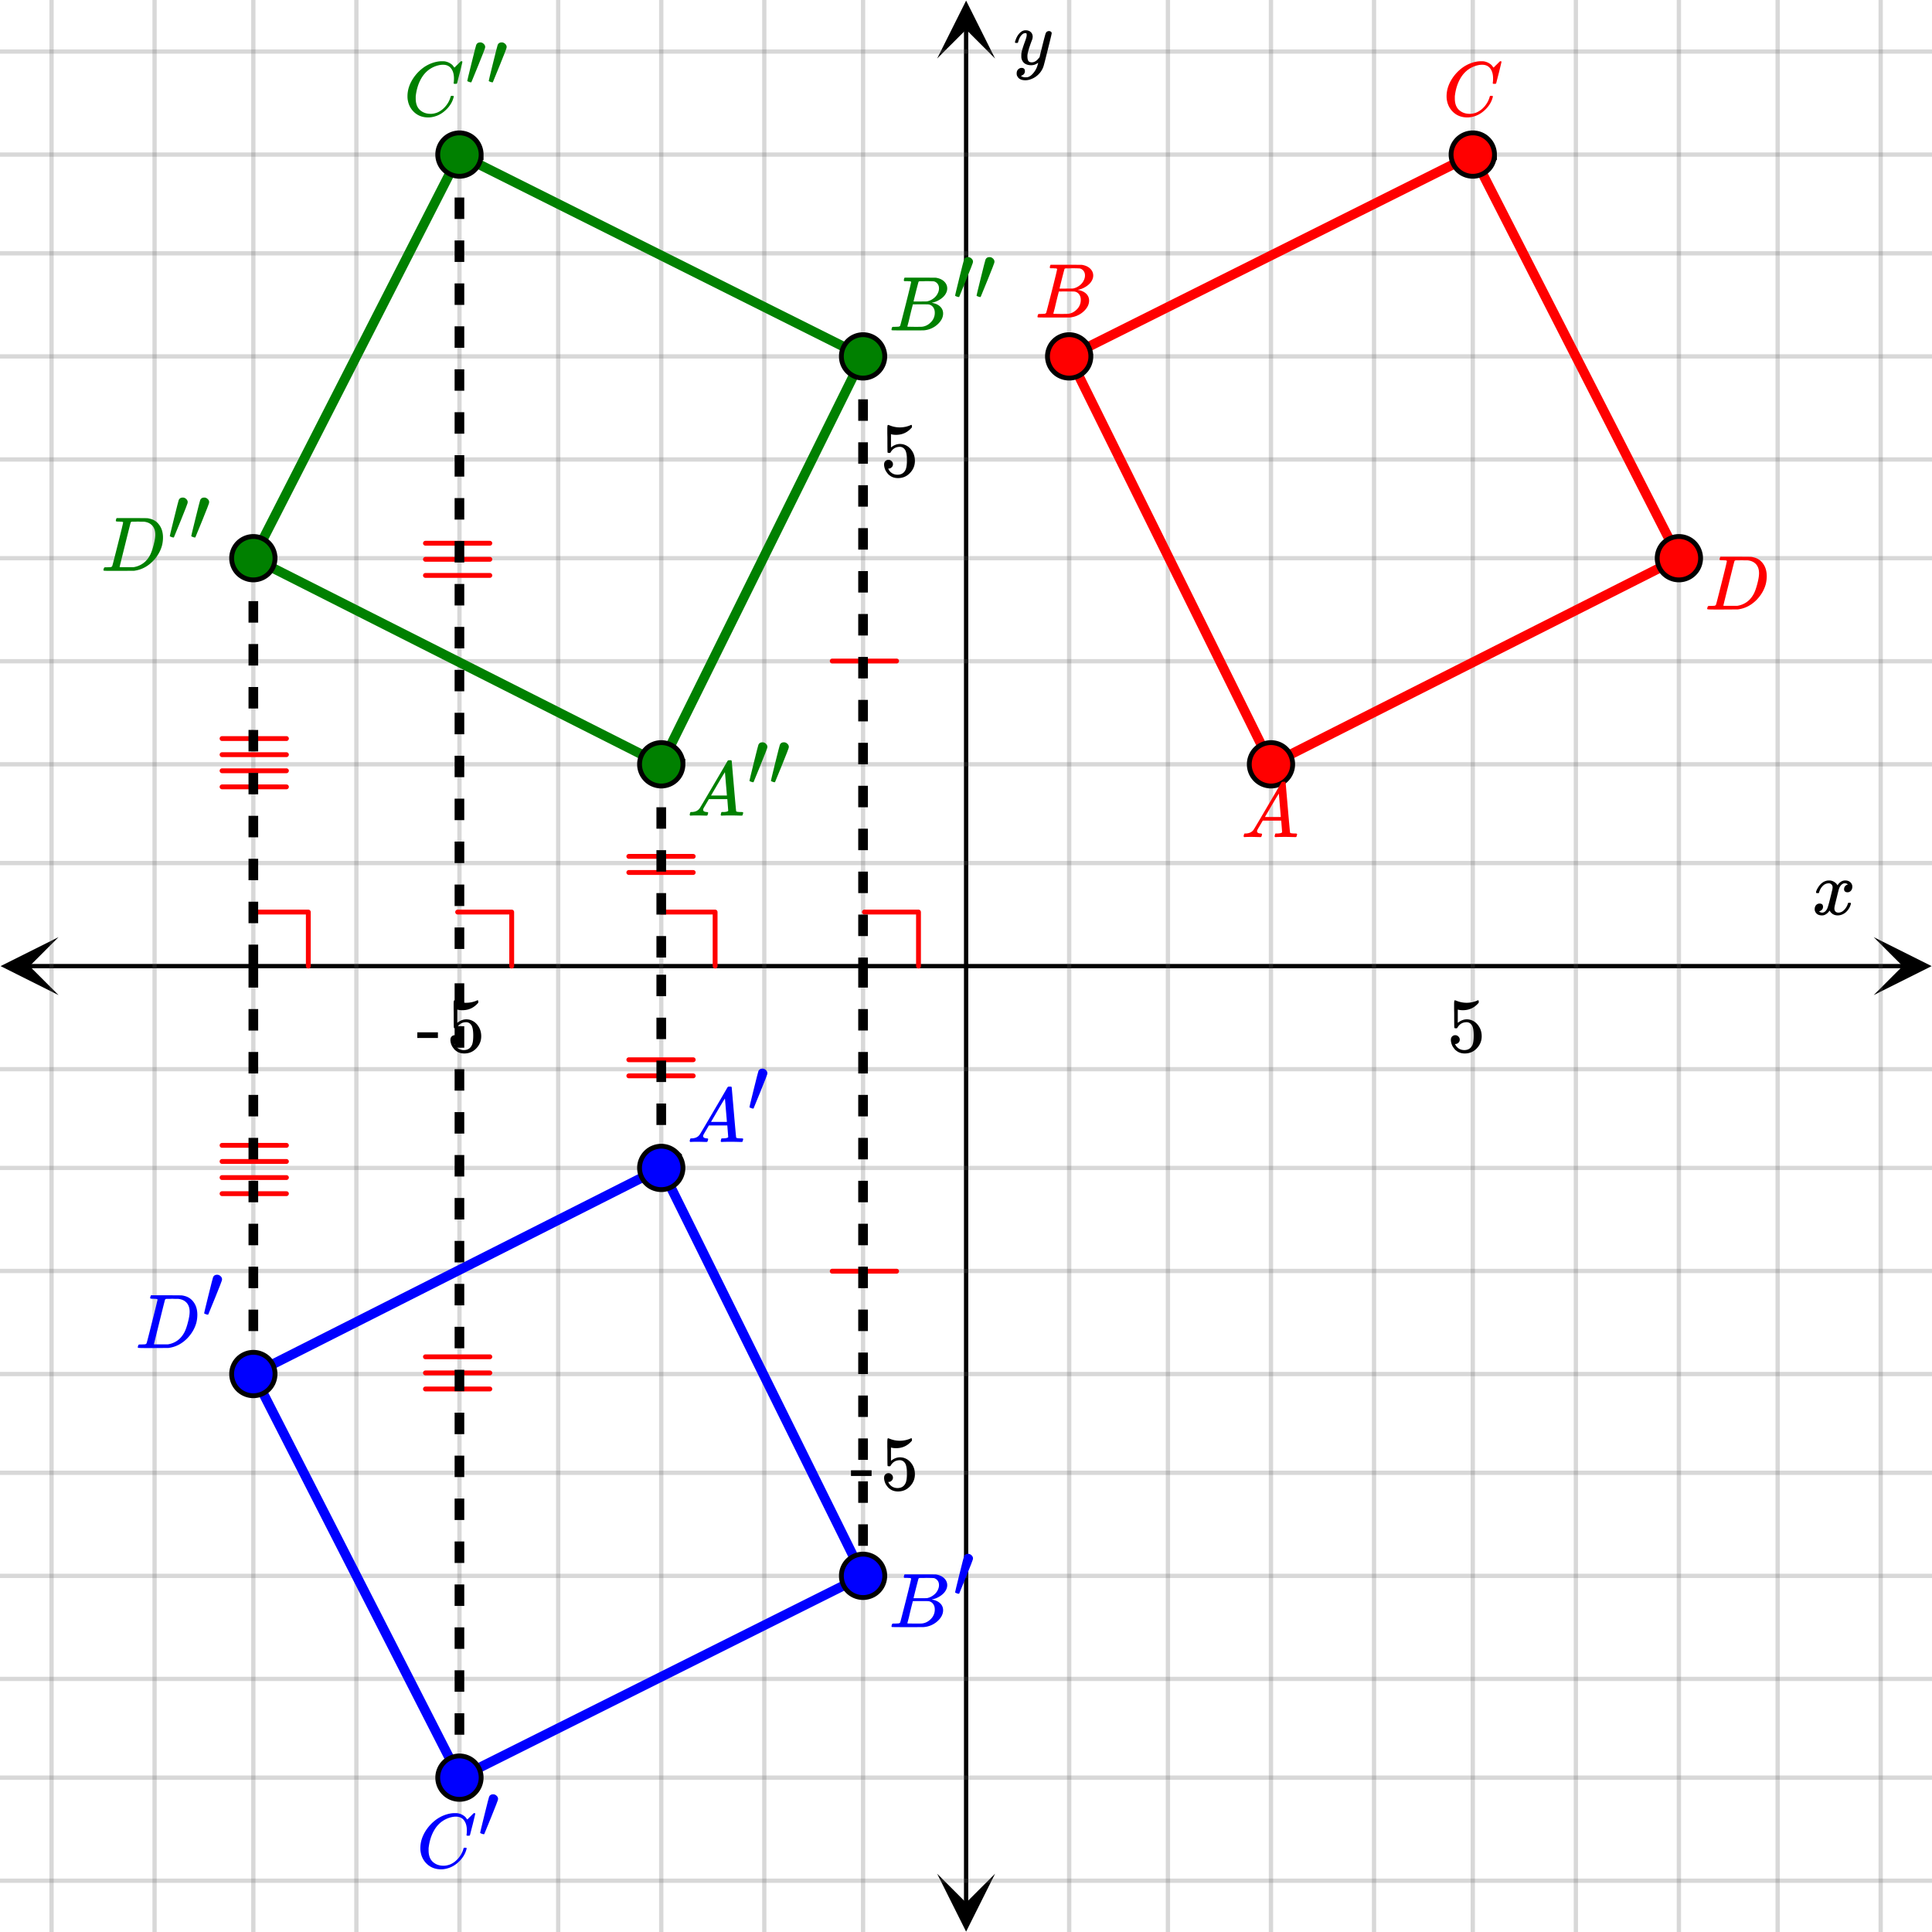 <svg xmlns="http://www.w3.org/2000/svg" xmlns:xlink="http://www.w3.org/1999/xlink" width="449.28" height="449.28" viewBox="0 0 336.96 336.96"><defs><symbol overflow="visible" id="g"><path d="M.563 0C.5-.063.469-.11.469-.14c0-.04.015-.118.047-.235.03-.113.054-.18.078-.203L.64-.625h.203c.625-.02 1.082-.242 1.375-.672.05-.05.863-1.422 2.437-4.11A452.554 452.554 0 0 0 7.046-9.5c.052-.07.095-.113.126-.125.039-.02.144-.031.312-.031h.235c.05.086.078.133.078.14l.375 4.344c.25 2.906.383 4.375.406 4.406.04.094.332.141.875.141.094 0 .16.008.203.016.04 0 .07.011.094.03a.111.111 0 0 1 .047.095.983.983 0 0 1-.047.187 1.032 1.032 0 0 1-.078.25C9.648-.016 9.594 0 9.5 0c-.168 0-.438-.004-.813-.016-.374-.007-.671-.015-.89-.015-.844 0-1.399.011-1.656.031h-.172a.365.365 0 0 1-.094-.11c0-.019.016-.1.047-.25.031-.124.055-.195.078-.218l.047-.047h.281c.477-.008.766-.082.86-.219L7.03-2.875H3.813l-.454.781c-.324.543-.492.836-.5.875a.524.524 0 0 0-.046.203c0 .23.203.36.609.391.176 0 .265.047.265.14a.583.583 0 0 1-.046.188.754.754 0 0 1-.094.25C3.523-.016 3.473 0 3.39 0c-.157 0-.403-.004-.735-.016-.336-.007-.586-.015-.75-.015C1.258-.031.848-.02.672 0zm6.39-3.5c0-.102-.058-.805-.172-2.11-.105-1.3-.164-1.956-.172-1.968L6.25-7c-.148.242-.434.719-.86 1.438L4.189-3.5H6.952zm0 0"/></symbol><symbol overflow="visible" id="h"><path d="M3.89-8.469c0-.008-.007-.02-.015-.031a.084.084 0 0 0-.047-.016.311.311 0 0 1-.062-.03.156.156 0 0 0-.079-.017c-.03-.007-.062-.015-.093-.015h-.219a.516.516 0 0 0-.125-.016h-.531c-.043-.008-.074-.039-.094-.094-.012-.019-.008-.097.016-.234.039-.164.082-.258.125-.281h1.75c2.332 0 3.562.008 3.687.015.613.094 1.098.313 1.453.657.352.344.531.746.531 1.203 0 .312-.085.617-.25.906-.199.367-.515.695-.953.984-.437.293-.89.485-1.359.579l-.14.046c.593.086 1.07.293 1.437.625.363.336.547.747.547 1.235 0 .648-.297 1.258-.89 1.828a4.026 4.026 0 0 1-2.47 1.11C6.047-.005 5.098 0 3.266 0 1.46 0 .55-.008.53-.031.488-.051.47-.086.47-.141c0-.062.008-.125.031-.187.04-.164.086-.258.14-.281a.954.954 0 0 1 .204-.016h.078c.238 0 .504-.008.797-.031.133-.031.222-.086.265-.172.02-.031.344-1.274.97-3.735.624-2.468.937-3.769.937-3.906zm4.86 1.14c0-.312-.078-.57-.234-.78a1.131 1.131 0 0 0-.625-.438c-.063-.02-.48-.035-1.25-.047-.18 0-.368.008-.563.016h-.64c-.125.012-.211.043-.25.094-.024.043-.172.609-.454 1.703-.273 1.093-.414 1.672-.421 1.734h1.093c.727 0 1.145-.004 1.25-.016.375-.07.723-.222 1.047-.453.332-.226.586-.504.766-.828.187-.332.281-.66.281-.984zm-.734 4.235c0-.394-.106-.722-.313-.984a1.208 1.208 0 0 0-.797-.453c-.054-.008-.43-.016-1.125-.016-1.062 0-1.593.008-1.593.016 0 .023-.086.351-.25.984a121.9 121.9 0 0 0-.454 1.906l-.25.938c0 .043.051.062.157.062.113 0 .476.008 1.093.016.801 0 1.235-.004 1.297-.016.582-.062 1.098-.32 1.547-.78a2.279 2.279 0 0 0 .688-1.673zm0 0"/></symbol><symbol overflow="visible" id="i"><path d="M8.781-6.484c0-.75-.168-1.336-.5-1.766-.324-.426-.793-.64-1.406-.64-.48 0-.996.117-1.547.343-.969.418-1.73 1.117-2.281 2.094-.492.867-.805 1.887-.938 3.062V-3c0 1.031.336 1.773 1.016 2.219.438.304.969.453 1.594.453.343 0 .718-.07 1.125-.219.531-.219 1.008-.57 1.437-1.062.426-.5.723-1.04.89-1.625.032-.114.056-.18.079-.204.031-.019.102-.03.219-.03.187 0 .281.038.281.109 0 .023-.012.07-.031.14-.211.805-.64 1.524-1.297 2.156C6.773-.425 6.05-.016 5.25.173a3.756 3.756 0 0 1-.953.125C3.367.297 2.594.03 1.969-.5A3.566 3.566 0 0 1 .766-2.516a3.733 3.733 0 0 1-.094-.875c0-1.082.336-2.132 1.015-3.156a7.267 7.267 0 0 1 1.5-1.64 6.098 6.098 0 0 1 1.97-1.063c.53-.164 1.015-.25 1.452-.25.32 0 .508.008.563.016.539.093.992.32 1.36.671l.109.141c.05.074.097.137.14.188.04.054.067.078.078.078.032 0 .149-.114.36-.344.062-.05.129-.113.203-.188l.219-.218a.722.722 0 0 1 .14-.14l.203-.204h.079c.124 0 .187.031.187.094 0 .031-.148.648-.438 1.844a166.04 166.04 0 0 0-.484 1.89.239.239 0 0 1-.078.094.858.858 0 0 1-.234.016h-.204a.936.936 0 0 1-.093-.094c0-.008.008-.086.031-.235.02-.175.031-.375.031-.593zm0 0"/></symbol><symbol overflow="visible" id="j"><path d="M3.875-8.469c0-.008-.008-.02-.016-.031a.084.084 0 0 0-.046-.016c-.012-.007-.028-.02-.047-.03a.291.291 0 0 0-.094-.017c-.031-.007-.063-.015-.094-.015H3.36a.516.516 0 0 0-.125-.016h-.14c-.305 0-.465-.031-.485-.094-.011-.019-.007-.093.016-.218.05-.176.094-.274.125-.297h2.688c1.5 0 2.335.008 2.515.015.176 0 .36.028.547.079.707.156 1.27.527 1.688 1.109.425.586.64 1.313.64 2.188 0 .449-.055.89-.156 1.328-.262 1.011-.79 1.933-1.578 2.765-.906.93-1.946 1.485-3.11 1.672l-.187.031L3.187 0h-1.5C.883 0 .478-.02.47-.063v-.015C.445-.118.438-.141.438-.141c0-.02.015-.086.046-.203.04-.133.079-.21.11-.234.031-.031.133-.047.312-.047.239 0 .508-.008.813-.031.125-.031.207-.086.25-.172.031-.031.351-1.274.968-3.735.626-2.468.938-3.769.938-3.906zm5.61 2.14c0-.663-.18-1.19-.532-1.577-.355-.383-.844-.61-1.469-.672h-.593c-.157-.008-.305-.016-.438-.016-.137 0-.281.008-.437.016h-.563c-.125.012-.21.055-.25.125-.023.031-.351 1.328-.984 3.89-.637 2.555-.953 3.84-.953 3.86 0 .043.05.062.156.062h2.25c.851-.132 1.57-.492 2.156-1.078.32-.332.586-.71.797-1.14.207-.426.398-.993.578-1.704.188-.718.281-1.304.281-1.765zm0 0"/></symbol><symbol overflow="visible" id="l"><path d="M.781-3.75C.727-3.8.703-3.848.703-3.89c.031-.25.172-.563.422-.938.414-.633.941-1.004 1.578-1.11.133-.007.235-.015.297-.015.313 0 .598.086.86.25.269.156.46.355.578.594.113-.157.187-.25.218-.282.332-.375.711-.562 1.14-.562.364 0 .661.105.891.312.227.211.344.465.344.766 0 .281-.078.516-.234.703a.776.776 0 0 1-.625.281.64.64 0 0 1-.422-.14.521.521 0 0 1-.156-.39c0-.415.222-.696.672-.845a.58.58 0 0 0-.141-.093.705.705 0 0 0-.39-.094.91.91 0 0 0-.266.031c-.336.149-.586.445-.75.89-.032.075-.164.579-.39 1.516-.231.93-.356 1.45-.376 1.563a1.827 1.827 0 0 0-.047.406c0 .211.063.383.188.516.125.125.289.187.5.187.383 0 .726-.16 1.031-.484.3-.32.508-.676.625-1.063.02-.082.04-.129.063-.14.03-.02.109-.031.234-.031.164 0 .25.039.25.109 0 .012-.012.058-.031.14-.149.563-.461 1.055-.938 1.47-.43.323-.875.484-1.344.484-.625 0-1.101-.282-1.421-.844-.262.406-.594.68-1 .812-.086.02-.2.032-.344.032-.524 0-.89-.188-1.11-.563a.953.953 0 0 1-.14-.531c0-.27.078-.5.234-.688a.798.798 0 0 1 .625-.28c.395 0 .594.187.594.562 0 .336-.164.574-.484.718a.359.359 0 0 1-.063.047l-.078.031c-.012.012-.024.016-.031.016h-.032c0 .031.063.074.188.125a.817.817 0 0 0 .36.078c.32 0 .597-.203.827-.61.102-.163.282-.75.532-1.75.05-.206.109-.437.171-.687.063-.257.11-.457.141-.593.031-.133.05-.211.063-.235a2.86 2.86 0 0 0 .078-.531.678.678 0 0 0-.188-.5.613.613 0 0 0-.484-.203c-.406 0-.762.156-1.063.469a2.562 2.562 0 0 0-.609 1.078c-.012.074-.031.12-.063.14a.752.752 0 0 1-.218.016zm0 0"/></symbol><symbol overflow="visible" id="o"><path d="M6.234-5.813c.125 0 .227.04.313.11.094.062.14.152.14.266 0 .117-.226 1.058-.671 2.828C5.578-.836 5.328.133 5.266.312a3.459 3.459 0 0 1-.688 1.22 3.641 3.641 0 0 1-1.11.874c-.491.239-.945.36-1.359.36-.687 0-1.152-.22-1.39-.657-.094-.125-.14-.304-.14-.53 0-.306.085-.544.265-.72.187-.168.379-.25.578-.25.394 0 .594.188.594.563 0 .332-.157.578-.47.734a.298.298 0 0 1-.062.032.295.295 0 0 0-.078.03c-.011.009-.023.016-.031.016L1.328 2c.031.05.129.11.297.172.133.05.273.078.422.078h.11c.155 0 .273-.012.359-.031.332-.094.648-.324.953-.688A3.69 3.69 0 0 0 4.188.25c.093-.3.14-.477.14-.531 0-.008-.012-.004-.031.015a.358.358 0 0 1-.078.047c-.336.239-.703.36-1.11.36-.46 0-.84-.106-1.14-.313-.293-.219-.48-.531-.563-.937a2.932 2.932 0 0 1-.015-.407c0-.218.007-.382.03-.5.063-.394.266-1.054.61-1.984.196-.531.297-.898.297-1.11a.838.838 0 0 0-.031-.265c-.024-.05-.074-.078-.156-.078h-.063c-.21 0-.406.094-.594.281-.293.293-.511.727-.656 1.297 0 .012-.008.027-.015.047a.188.188 0 0 1-.032.047l-.015.015c-.012.012-.028.016-.047.016h-.36C.305-3.8.281-3.836.281-3.86a.97.97 0 0 1 .047-.203c.188-.625.469-1.113.844-1.468.3-.282.617-.422.953-.422.383 0 .688.105.906.312.227.2.344.485.344.86-.023.168-.04.261-.047.281 0 .055-.07.246-.203.578-.367 1-.586 1.735-.656 2.203a1.857 1.857 0 0 0-.016.297c0 .344.05.61.156.797.114.18.313.266.594.266.207 0 .406-.051.594-.157a1.84 1.84 0 0 0 .422-.328c.093-.101.21-.242.36-.422a32.833 32.833 0 0 1 .25-1.063c.093-.35.175-.687.25-1 .343-1.35.534-2.062.577-2.124a.592.592 0 0 1 .578-.36zm0 0"/></symbol><symbol overflow="visible" id="k"><path d="M2.672-7.547c.226 0 .426.086.594.25.175.156.265.34.265.547 0 .043-.011.11-.031.203 0 .063-.39 1.063-1.172 3C1.547-1.609 1.145-.629 1.125-.609c-.012.023-.031.03-.063.03C1-.578.895-.597.75-.64.52-.723.406-.785.406-.828c0-.063.25-1.102.75-3.125.5-2.02.77-3.078.813-3.172.125-.281.36-.422.703-.422zm0 0"/></symbol><symbol overflow="visible" id="m"><path d="M1.438-2.89a.72.72 0 0 1 .546.234.72.72 0 0 1 .235.547c0 .21-.078.386-.235.53a.73.73 0 0 1-.515.22h-.094l.047.062c.133.293.336.531.61.719.28.187.609.281.984.281.644 0 1.101-.27 1.375-.812.175-.332.265-.907.265-1.72 0-.925-.125-1.55-.375-1.874-.23-.3-.515-.453-.86-.453-.698 0-1.23.308-1.593.922a.312.312 0 0 1-.094.125.761.761 0 0 1-.203.015c-.148 0-.23-.031-.25-.093-.023-.032-.031-.817-.031-2.36 0-.258-.008-.57-.016-.937v-.72c0-.5.032-.75.094-.75a.047.047 0 0 1 .047-.03l.25.078a4.646 4.646 0 0 0 3.625-.016.402.402 0 0 1 .172-.062c.07 0 .11.086.11.25v.171C4.8-7.686 3.878-7.25 2.765-7.25c-.282 0-.532-.023-.75-.078l-.141-.031v2.312c.508-.406 1.035-.61 1.578-.61.164 0 .348.024.547.063.602.157 1.094.5 1.469 1.032.383.523.578 1.14.578 1.859 0 .812-.29 1.515-.86 2.11-.562.593-1.261.89-2.093.89C2.52.297 2.035.14 1.64-.172a1.618 1.618 0 0 1-.438-.453C.93-.945.758-1.348.687-1.828c0-.02-.007-.055-.015-.11v-.14c0-.25.07-.445.219-.594a.745.745 0 0 1 .546-.219zm0 0"/></symbol><symbol overflow="visible" id="n"><path d="M.14-2.406v-.985h3.594v.985zm0 0"/></symbol><clipPath id="a"><path d="M.102 163.445H11V174H.102zm0 0"/></clipPath><clipPath id="b"><path d="M326.79 163.445h10.17V174h-10.17zm0 0"/></clipPath><clipPath id="c"><path d="M8 0h321v336.96H8zm0 0"/></clipPath><clipPath id="d"><path d="M163.445 326H174v10.898h-10.555zm0 0"/></clipPath><clipPath id="e"><path d="M163.445 0H174v10.21h-10.555zm0 0"/></clipPath><clipPath id="f"><path d="M0 8h336.96v321H0zm0 0"/></clipPath></defs><path fill="#fff" d="M0 0h336.96v336.96H0z"/><path fill="#fff" d="M0 0h336.96v336.96H0z"/><path d="M5.055 168.5h326.89" fill="none" stroke="#000" stroke-width=".749"/><g clip-path="url(#a)"><path d="M10.21 163.445L.103 168.5l10.109 5.055-5.055-5.055zm0 0"/></g><g clip-path="url(#b)"><path d="M326.79 163.445l10.108 5.055-10.109 5.055 5.055-5.055zm0 0"/></g><g clip-path="url(#c)"><path d="M186.473 0v337M203.699 0v337M221.672 0v337M239.645 0v337M256.867 0v337M274.844 0v337M292.816 0v337M310.04 0v337M328.012 0v337M150.527 0v337M133.301 0v337M115.328 0v337M97.355 0v337M80.133 0v337M62.156 0v337M44.184 0v337M26.96 0v337M8.988 0v337" stroke-linecap="round" stroke-linejoin="round" stroke="#666" stroke-opacity=".251" stroke-width=".749"/></g><path d="M168.5 331.945V5.055" fill="none" stroke="#000" stroke-width=".749"/><g clip-path="url(#d)"><path d="M163.445 326.79l5.055 10.108 5.055-10.109-5.055 5.055zm0 0"/></g><g clip-path="url(#e)"><path d="M163.445 10.21L168.5.103l5.055 10.109-5.055-5.055zm0 0"/></g><g clip-path="url(#f)"><path d="M0 150.527h337M0 133.301h337M0 115.328h337M0 97.355h337M0 80.133h337M0 62.156h337M0 44.184h337M0 26.96h337M0 8.988h337M0 186.473h337M0 203.699h337M0 221.672h337M0 239.645h337M0 256.867h337M0 274.844h337M0 292.816h337M0 310.04h337M0 328.012h337" stroke-linecap="round" stroke-linejoin="round" stroke="#666" stroke-opacity=".251" stroke-width=".749"/></g><path d="M145.148 115.29h11.23M145.148 221.711h11.23M150.762 159.07h9.433M160.195 159.07v9.43M109.672 149.36h11.234M109.672 152.168h11.234M120.906 187.64h-11.234M120.906 184.832h-11.234M115.29 159.07h9.433M124.723 159.07v9.43M74.2 94.746h11.234M74.2 97.55h11.234M74.2 100.36h11.234M85.434 242.254H74.199M85.434 239.45H74.199M85.434 236.64H74.199M79.816 159.07h9.43M89.246 159.07v9.43M38.727 128.813h11.23M38.727 131.621h11.23M38.727 134.43h11.23M38.727 137.238h11.23M49.957 208.188h-11.23M49.957 205.379h-11.23M49.957 202.57h-11.23M49.957 199.762h-11.23M44.344 159.07h9.43M53.773 159.07v9.43" fill="none" stroke-width=".843" stroke-linecap="round" stroke-linejoin="round" stroke="red"/><path d="M186.473 62.156l70.394-35.195M256.867 26.96l35.95 70.395M292.816 97.355l-71.144 35.946M221.672 133.3l-35.2-71.144" fill="red" stroke-width="1.685" stroke-linecap="round" stroke="red"/><path d="M150.527 274.844l-70.394 35.195M80.133 310.04l-35.95-70.395M44.184 239.645l71.144-35.946M115.328 203.7l35.2 71.144" fill="#00f" stroke-width="1.685" stroke-linecap="round" stroke="#00f"/><path d="M150.527 62.156L80.133 26.961M80.133 26.96l-35.95 70.395M44.184 97.355l71.144 35.946M115.328 133.3l35.2-71.144" fill="green" stroke-width="1.685" stroke-linecap="round" stroke="green"/><path d="M151.371 62.156v3.746h-1.687v-3.746m1.687 7.492v3.743h-1.687v-3.743m1.687 7.489v3.742h-1.687v-3.742m1.687 7.488v3.742h-1.687v-3.742m1.687 7.488v3.746h-1.687v-3.746m1.687 7.489v3.746h-1.687v-3.746m1.687 7.488v3.746h-1.687v-3.746m1.687 7.488v3.746h-1.687v-3.746m1.687 7.492v3.743h-1.687v-3.743m1.687 7.489v3.742h-1.687v-3.742m1.687 7.488v3.746h-1.687v-3.746m1.687 7.488v3.746h-1.687v-3.746m1.687 7.488v3.747h-1.687v-3.747m1.687 7.489v3.746h-1.687v-3.746m1.687 7.492v1.496h-1.687v-1.496M151.371 168.5v3.746h-1.687V168.5m1.687 7.488v3.746h-1.687v-3.746m1.687 7.489v3.746h-1.687v-3.746m1.687 7.488v3.746h-1.687v-3.746m1.687 7.492v3.742h-1.687v-3.742m1.687 7.488v3.743h-1.687v-3.743m1.687 7.489v3.746h-1.687v-3.746m1.687 7.488v3.746h-1.687v-3.746m1.687 7.488v3.746h-1.687v-3.746m1.687 7.488v3.747h-1.687v-3.747m1.687 7.493v3.742h-1.687v-3.742m1.687 7.488v3.742h-1.687v-3.742m1.687 7.488v3.742h-1.687v-3.742m1.687 7.488v3.747h-1.687v-3.747m1.687 7.489v1.5h-1.687v-1.5M116.172 133.3v3.747h-1.684V133.3m1.684 7.492v3.742h-1.684v-3.742m1.684 7.488v3.742h-1.684v-3.742m1.684 7.489v3.742h-1.684v-3.742m1.684 7.488v3.746h-1.684v-3.746M114.488 203.7v-3.747h1.684v3.746m-1.684-7.492v-3.742h1.684v3.742m-1.684-7.488v-3.742h1.684v3.742m-1.684-7.489v-3.742h1.684v3.742m-1.684-7.488v-3.746h1.684v3.746M80.973 26.96v3.743h-1.684v-3.742m1.684 7.488v3.742h-1.684V34.45m1.684 7.489v3.746h-1.684v-3.746m1.684 7.488v3.746h-1.684v-3.746m1.684 7.488v3.746h-1.684v-3.746m1.684 7.492v3.742h-1.684v-3.742m1.684 7.489v3.742h-1.684v-3.742m1.684 7.488v3.742h-1.684v-3.742m1.684 7.488v3.746h-1.684v-3.746m1.684 7.488v3.746h-1.684V94.36m1.684 7.489v3.746h-1.684v-3.746m1.684 7.488v3.746h-1.684v-3.746m1.684 7.492v3.742h-1.684v-3.742m1.684 7.488v3.743h-1.684v-3.743m1.684 7.489v3.746h-1.684v-3.746m1.684 7.488v3.746h-1.684v-3.746m1.684 7.488v3.746h-1.684v-3.746m1.684 7.489v3.746h-1.684v-3.746m1.684 7.492v3.742h-1.684v-3.742M79.29 310.04v-3.743h1.683v3.742m-1.684-7.488v-3.742h1.684v3.742m-1.684-7.488v-3.747h1.684v3.747m-1.684-7.489v-3.746h1.684v3.746m-1.684-7.488v-3.746h1.684v3.746m-1.684-7.492v-3.742h1.684v3.742m-1.684-7.489v-3.742h1.684v3.742m-1.684-7.488v-3.742h1.684v3.742m-1.684-7.488v-3.746h1.684v3.746m-1.684-7.488v-3.746h1.684v3.746m-1.684-7.489v-3.746h1.684v3.746m-1.684-7.488v-3.746h1.684v3.746m-1.684-7.492v-3.742h1.684v3.742m-1.684-7.488v-3.743h1.684v3.743m-1.684-7.489v-3.746h1.684v3.746m-1.684-7.488v-3.746h1.684v3.746m-1.684-7.488v-3.746h1.684v3.746m-1.684-7.489v-3.746h1.684v3.746m-1.684-7.492v-3.742h1.684v3.742M45.027 97.355v3.747h-1.683v-3.747m1.683 7.489v3.746h-1.683v-3.746m1.683 7.488v3.746h-1.683v-3.746m1.683 7.488v3.746h-1.683v-3.746m1.683 7.493v3.742h-1.683v-3.743m1.683 7.489v3.742h-1.683v-3.742m1.683 7.488v3.746h-1.683v-3.746m1.683 7.488v3.746h-1.683v-3.746m1.683 7.489v3.746h-1.683v-3.746m1.683 7.488v3.746h-1.683v-3.746"/><path d="M43.344 239.645v-3.747h1.683v3.747m-1.683-7.489v-3.746h1.683v3.746m-1.683-7.488v-3.746h1.683v3.746m-1.683-7.488v-3.746h1.683v3.746m-1.683-7.493v-3.742h1.683v3.743m-1.683-7.489v-3.742h1.683v3.742m-1.683-7.488v-3.746h1.683v3.746m-1.683-7.488v-3.746h1.683v3.746m-1.683-7.489v-3.746h1.683v3.746m-1.683-7.488V168.5h1.683v3.746"/><path d="M225.453 133.3c0 .505-.097.985-.289 1.45-.191.461-.465.871-.82 1.227a3.678 3.678 0 0 1-1.227.82 3.763 3.763 0 0 1-2.895 0 3.758 3.758 0 0 1-1.226-.82 3.758 3.758 0 0 1-1.105-2.676c0-.5.093-.985.285-1.446.191-.464.465-.87.82-1.226a3.758 3.758 0 0 1 1.227-.82 3.763 3.763 0 0 1 2.894 0c.465.191.875.464 1.227.82.355.355.629.762.82 1.226.192.461.29.946.29 1.446zm0 0M190.254 62.156a3.76 3.76 0 0 1-1.106 2.676 3.758 3.758 0 0 1-1.226.82 3.763 3.763 0 0 1-2.895 0 3.678 3.678 0 0 1-1.226-.82 3.718 3.718 0 0 1-.82-1.227 3.763 3.763 0 0 1 0-2.894c.19-.465.464-.871.82-1.227a3.678 3.678 0 0 1 1.226-.82 3.763 3.763 0 0 1 2.895 0c.46.191.871.465 1.226.82a3.754 3.754 0 0 1 1.105 2.672zm0 0M260.652 26.96c0 .5-.097.985-.289 1.446a3.678 3.678 0 0 1-.82 1.227 3.718 3.718 0 0 1-1.227.82 3.763 3.763 0 0 1-2.894 0 3.718 3.718 0 0 1-1.227-.82 3.678 3.678 0 0 1-.82-1.227 3.763 3.763 0 0 1 0-2.895c.191-.46.465-.87.82-1.226a3.754 3.754 0 0 1 2.672-1.105 3.76 3.76 0 0 1 2.676 1.105c.355.356.629.766.82 1.227.192.465.29.945.29 1.449zm0 0M296.598 97.355a3.777 3.777 0 0 1-2.336 3.493c-.461.195-.946.289-1.446.289-.503 0-.984-.094-1.449-.29a3.758 3.758 0 0 1-2.332-3.492c0-.5.094-.984.285-1.445.192-.465.465-.875.82-1.23a3.81 3.81 0 0 1 2.676-1.106c.5 0 .985.094 1.446.29.465.19.875.464 1.226.816.356.355.63.765.82 1.23.192.461.29.945.29 1.445zm0 0" fill="red" stroke-width=".843" stroke="#000"/><path d="M119.11 203.7c0 .5-.094.984-.286 1.445a3.718 3.718 0 0 1-.82 1.226 3.758 3.758 0 0 1-1.227.82 3.763 3.763 0 0 1-2.894 0 3.678 3.678 0 0 1-1.227-.82 3.718 3.718 0 0 1-.82-1.226 3.763 3.763 0 0 1 0-2.895c.191-.46.465-.871.82-1.227a3.678 3.678 0 0 1 1.227-.82 3.763 3.763 0 0 1 2.895 0c.46.192.87.465 1.226.82a3.758 3.758 0 0 1 1.105 2.676zm0 0M154.309 274.844c0 .5-.098.98-.29 1.445a3.718 3.718 0 0 1-.82 1.227 3.678 3.678 0 0 1-1.226.82 3.763 3.763 0 0 1-2.895 0 3.758 3.758 0 0 1-1.226-.82 3.754 3.754 0 0 1-1.105-2.672 3.76 3.76 0 0 1 1.105-2.676 3.758 3.758 0 0 1 1.226-.82 3.763 3.763 0 0 1 2.895 0c.465.191.875.465 1.226.82.356.355.63.762.82 1.227.192.464.29.945.29 1.449zm0 0M83.914 310.04c0 .503-.098.983-.289 1.448-.191.461-.465.871-.82 1.227a3.754 3.754 0 0 1-2.672 1.105 3.76 3.76 0 0 1-2.676-1.105 3.758 3.758 0 0 1-.82-1.227 3.763 3.763 0 0 1 0-2.894c.191-.465.465-.875.82-1.227a3.718 3.718 0 0 1 1.227-.82 3.763 3.763 0 0 1 2.894 0c.465.191.871.465 1.227.82.355.352.629.762.82 1.227.191.46.29.945.29 1.445zm0 0M47.965 239.645c0 .5-.094.984-.285 1.445a3.734 3.734 0 0 1-.82 1.23 3.81 3.81 0 0 1-2.676 1.106c-.5 0-.985-.094-1.446-.29a3.727 3.727 0 0 1-1.226-.816 3.734 3.734 0 0 1-.82-1.23 3.777 3.777 0 0 1 2.047-4.938c.46-.195.945-.289 1.445-.289.504 0 .984.094 1.449.29a3.758 3.758 0 0 1 2.332 3.492zm0 0" fill="#00f" stroke-width=".843" stroke="#000"/><path d="M119.11 133.3a3.76 3.76 0 0 1-1.106 2.677 3.758 3.758 0 0 1-1.227.82 3.763 3.763 0 0 1-2.894 0 3.678 3.678 0 0 1-1.227-.82 3.758 3.758 0 0 1-.82-1.227 3.763 3.763 0 0 1 0-2.895c.191-.464.465-.87.82-1.226a3.678 3.678 0 0 1 1.227-.82 3.763 3.763 0 0 1 2.895 0c.46.191.87.464 1.226.82.355.355.629.762.82 1.226.192.461.285.946.285 1.446zm0 0M154.309 62.156c0 .504-.098.985-.29 1.45a3.718 3.718 0 0 1-.82 1.226 3.678 3.678 0 0 1-1.226.82 3.763 3.763 0 0 1-2.895 0 3.758 3.758 0 0 1-1.226-.82 3.76 3.76 0 0 1-1.105-2.676 3.754 3.754 0 0 1 1.105-2.672 3.758 3.758 0 0 1 1.226-.82 3.763 3.763 0 0 1 2.895 0c.465.191.875.465 1.226.82.356.356.63.762.82 1.227.192.465.29.945.29 1.445zm0 0M83.914 26.96c0 .5-.098.985-.289 1.446a3.678 3.678 0 0 1-.82 1.227 3.718 3.718 0 0 1-1.227.82 3.758 3.758 0 0 1-2.894 0 3.718 3.718 0 0 1-1.227-.82 3.678 3.678 0 0 1-.82-1.227 3.763 3.763 0 0 1 0-2.895c.191-.46.465-.87.82-1.226a3.76 3.76 0 0 1 2.676-1.105 3.754 3.754 0 0 1 2.672 1.105c.355.356.629.766.82 1.227.191.465.29.945.29 1.449zm0 0M47.965 97.355a3.773 3.773 0 0 1-1.106 2.676 3.81 3.81 0 0 1-2.675 1.106c-.5 0-.985-.094-1.446-.29a3.758 3.758 0 0 1-2.047-2.043 3.777 3.777 0 0 1 2.047-4.94c.461-.196.946-.29 1.446-.29.504 0 .984.094 1.449.29.46.19.87.464 1.226.816.356.355.63.765.82 1.23.192.461.286.945.286 1.445zm0 0" fill="green" stroke-width=".843" stroke="#000"/><use xlink:href="#g" x="216.429" y="145.996" fill="red"/><use xlink:href="#h" x="180.482" y="55.38" fill="red"/><use xlink:href="#i" x="251.627" y="20.183" fill="red"/><use xlink:href="#j" x="297.309" y="106.305" fill="red"/><use xlink:href="#g" x="119.822" y="199.167" fill="#00f"/><use xlink:href="#k" x="130.307" y="193.925" fill="#00f"/><use xlink:href="#h" x="155.02" y="283.791" fill="#00f"/><use xlink:href="#k" x="166.171" y="278.549" fill="#00f"/><use xlink:href="#i" x="72.642" y="325.729" fill="#00f"/><use xlink:href="#k" x="83.337" y="320.487" fill="#00f"/><use xlink:href="#j" x="23.59" y="235.114" fill="#00f"/><use xlink:href="#k" x="35.198" y="229.871" fill="#00f"/><use xlink:href="#l" x="316.031" y="159.513"/><use xlink:href="#m" x="252.376" y="183.44"/><use xlink:href="#n" x="72.642" y="183.44"/><use xlink:href="#m" x="77.884" y="183.44"/><use xlink:href="#o" x="176.738" y="11.233"/><use xlink:href="#m" x="153.522" y="83.089"/><use xlink:href="#n" x="148.28" y="259.827"/><use xlink:href="#m" x="153.522" y="259.827"/><use xlink:href="#g" x="119.822" y="142.251" fill="green"/><use xlink:href="#k" x="130.307" y="137.009" fill="green"/><use xlink:href="#k" x="134.051" y="137.009" fill="green"/><use xlink:href="#h" x="155.02" y="57.627" fill="green"/><use xlink:href="#k" x="166.171" y="52.385" fill="green"/><use xlink:href="#k" x="169.916" y="52.385" fill="green"/><use xlink:href="#i" x="70.396" y="20.183" fill="green"/><use xlink:href="#k" x="81.091" y="14.94" fill="green"/><use xlink:href="#k" x="84.835" y="14.94" fill="green"/><use xlink:href="#j" x="17.599" y="99.565" fill="green"/><use xlink:href="#k" x="29.207" y="94.323" fill="green"/><use xlink:href="#k" x="32.951" y="94.323" fill="green"/></svg>